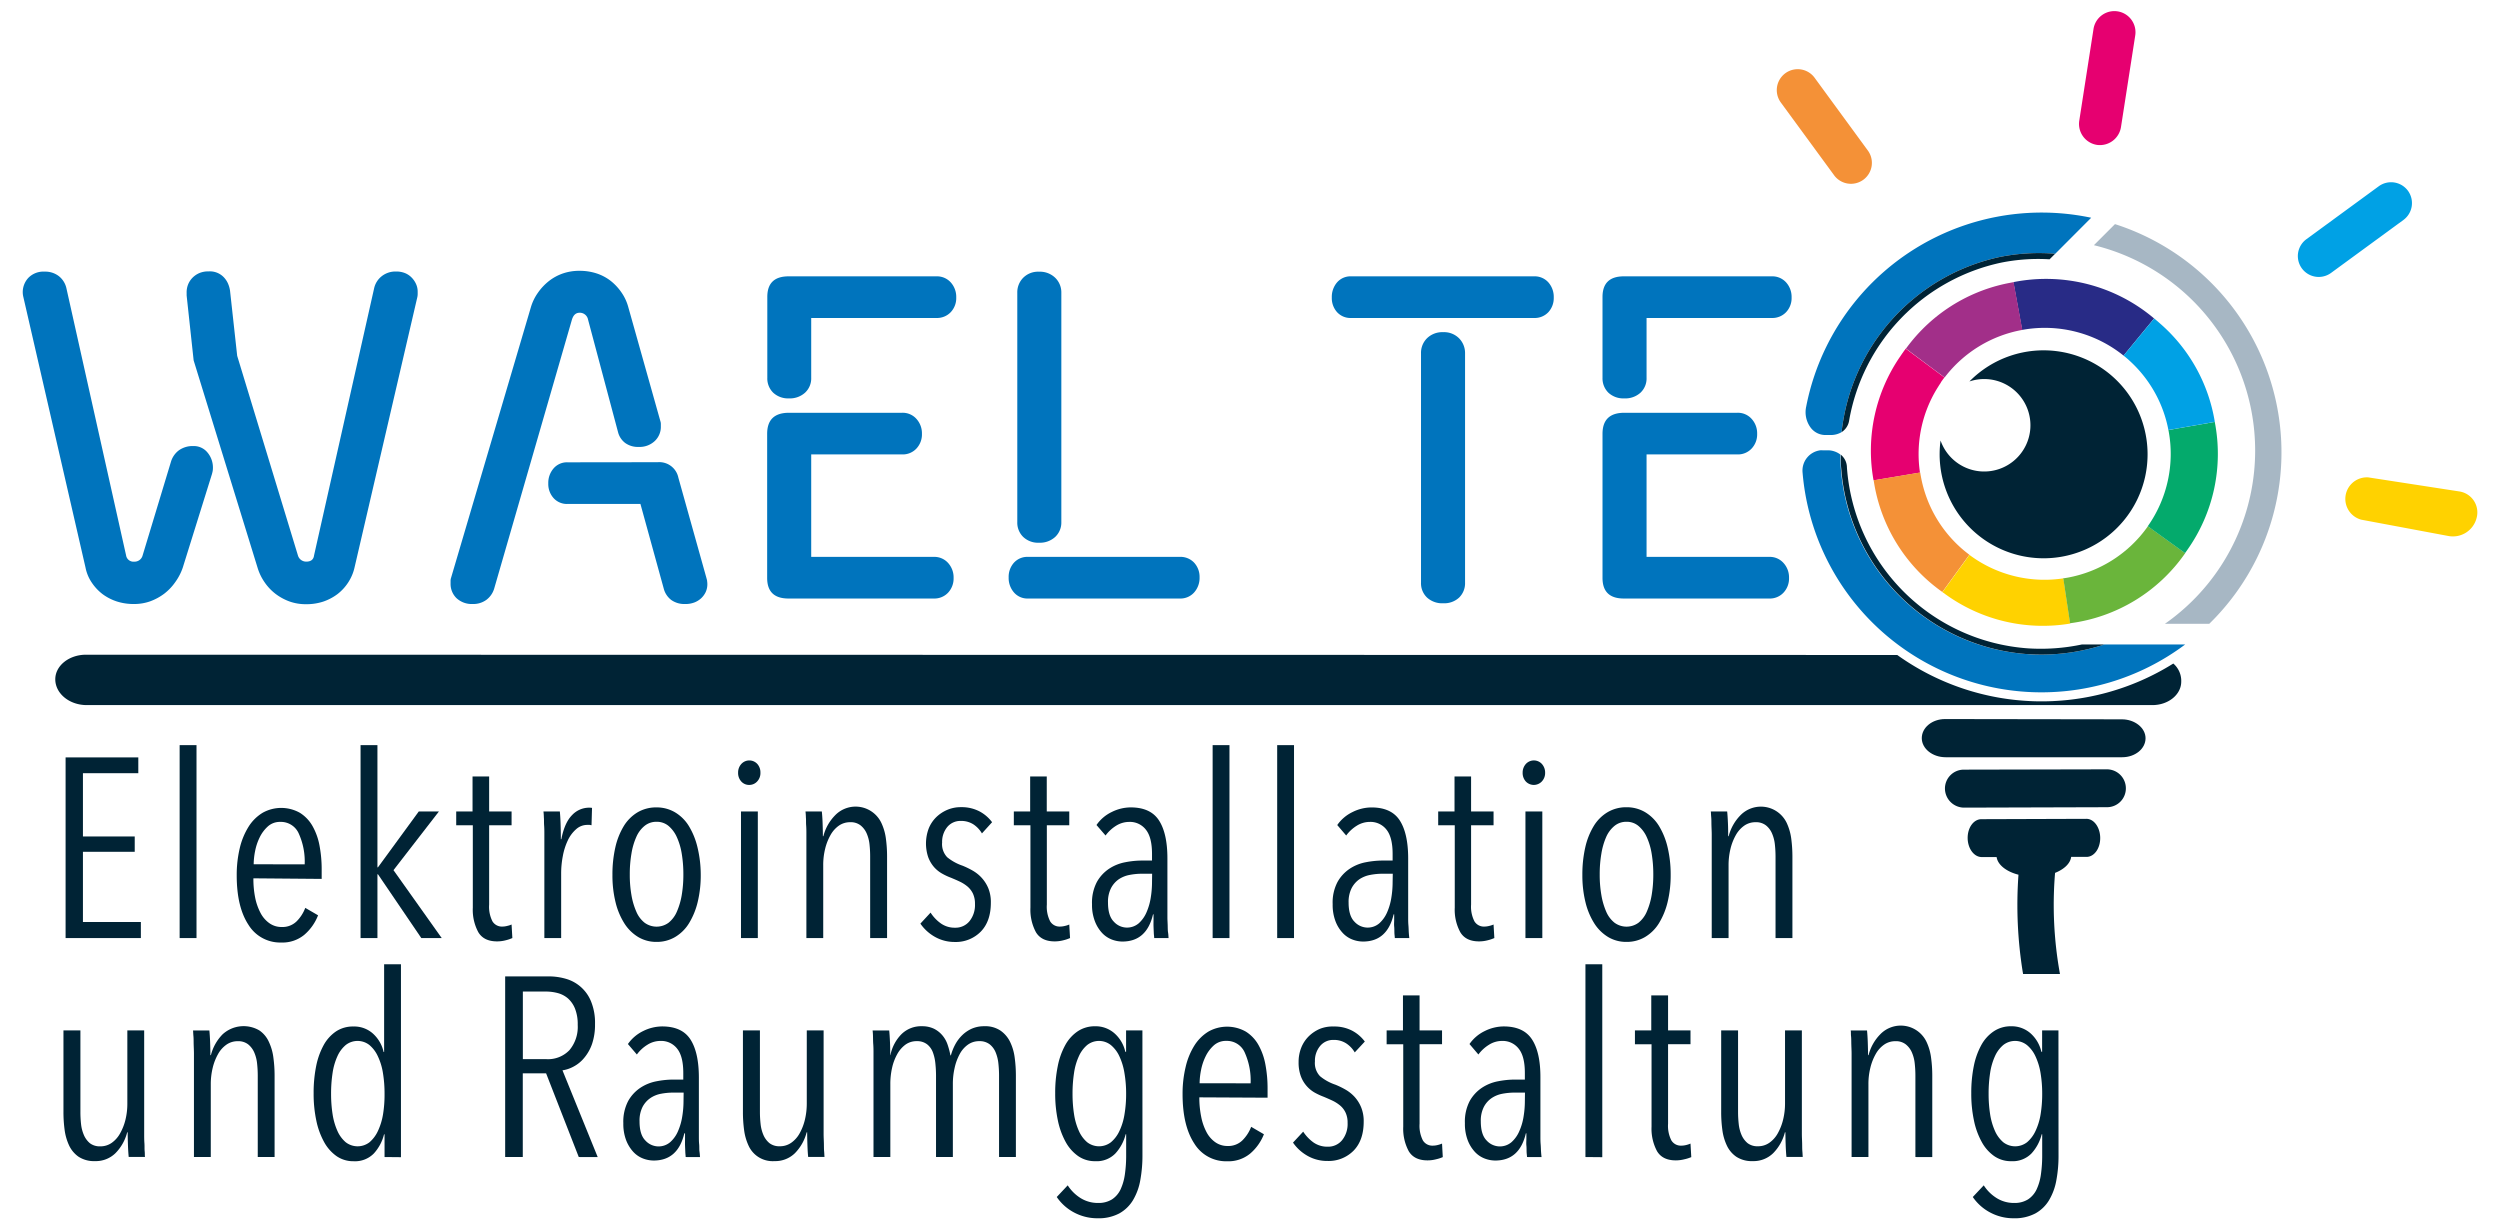 <svg id="a0d6fbf9-9151-4d75-a1d9-a776f447ea1f" data-name="Ebene 1" xmlns="http://www.w3.org/2000/svg" viewBox="0 0 642.96 316.2"><defs><style>.bd6531fc-bb4c-4a5b-8b23-d63e9b34d1d5{fill:none;}.a63ba286-23e0-4981-841f-3270225e4b67{fill:#a7b7c4;}.f5187044-6d6e-4afc-8ddb-8e62d5803fe5{fill:#0074bd;}.ae4e976d-3e6e-49ae-ab4c-27122f501250{fill:#002335;}.ec549c28-a328-49f2-a408-a354b4dc7a76{fill:#f49137;}.b1916b5a-7a82-4845-9923-e58aec0e8968{fill:#e60070;}.b8143b6b-8c3e-46e6-a101-75ce8e09a799{fill:#00a1e5;}.b98d87ca-5c26-4214-8605-eb3de20d5f67{fill:#ffd200;}.b429b7c7-ebfb-4355-b7c7-2584cc0c31ce{fill:#282b86;}.a421c976-f64b-4b66-83cd-61ddf35a1a03{fill:#a22f89;}.a4a3247d-d52a-4a7b-8107-774846fb5863{fill:#6ab53b;}.ba7a1192-aeb5-42aa-b0d4-be24849e469e{fill:#04aa6c;}</style></defs><path class="bd6531fc-bb4c-4a5b-8b23-d63e9b34d1d5" d="M520.08,84.85h0a32.29,32.29,0,0,0-20,12.23h0c-.31.41-.62.83-.91,1.26l0,.07c-.13.18-.24.36-.36.53l-.11.17-.3.48-.14.22a32.26,32.26,0,0,0-4.41,21.7h0c0,.3.09.61.15.91a32.22,32.22,0,0,0,12.51,20.25h0a32.3,32.3,0,0,0,24.36,6l.79-.13a32.31,32.31,0,0,0,20.72-13.24h0a32.27,32.27,0,0,0,5.36-24.51l-.05-.24A32.14,32.14,0,0,0,547.88,93l-.41-.38-.21-.19-.6-.51-.24-.19A32.32,32.32,0,0,0,520.08,84.85Zm32.35,30.28a26.8,26.8,0,1,1-53.35-1.84,11.87,11.87,0,1,0,7.42-15.18,26.86,26.86,0,0,1,45.93,17Z"/><path class="a63ba286-23e0-4981-841f-3270225e4b67" d="M543.94,57.64l-5.42,5.42a54.37,54.37,0,0,1,18.25,97.38h11.41a61.64,61.64,0,0,0-24.24-102.8Z"/><path class="f5187044-6d6e-4afc-8ddb-8e62d5803fe5" d="M465.56,109.82a4.73,4.73,0,0,0,3.9,2.06h1.39a5.42,5.42,0,0,0,2.78-.74,51.91,51.91,0,0,1,40.78-45.07,51,51,0,0,1,14.16-.8L537.82,56a61.69,61.69,0,0,0-73.29,48.54A6.66,6.66,0,0,0,465.56,109.82Z"/><path class="f5187044-6d6e-4afc-8ddb-8e62d5803fe5" d="M540.43,166A51.65,51.65,0,0,1,525,168.35c-1.19,0-2.39,0-3.58-.12a51.77,51.77,0,0,1-48-47.9c-.08-1.15-.11-2.29-.11-3.43a5.36,5.36,0,0,0-3.22-1.09h-1.39a4.89,4.89,0,0,0-.54,0,5.26,5.26,0,0,0-4.57,5.72A61.65,61.65,0,0,0,562,165.74H541.19Z"/><path class="ae4e976d-3e6e-49ae-ab4c-27122f501250" d="M558.94,170.65a63.78,63.78,0,0,1-71-2.2l-465.82-.07c-4.41,0-8,2.89-7.9,6.47s3.66,6.48,8.08,6.49l530.83,0h.42c4.14,0,7.47-2.73,7.43-6.1a.49.49,0,0,0,0-.12,1.79,1.79,0,0,0,0-.23A5.88,5.88,0,0,0,558.94,170.65Z"/><path class="ae4e976d-3e6e-49ae-ab4c-27122f501250" d="M536.59,210.59l-27,.09c-2,0-3.57,2.19-3.54,4.88s1.65,4.86,3.62,4.86l3.83,0c.28,2,2.51,3.75,5.62,4.54a108.35,108.35,0,0,0,1.18,25.53h9.49a99.29,99.29,0,0,1-1.26-26c2.33-.93,3.92-2.41,4.14-4.11l3.94,0c2,0,3.54-2.19,3.53-4.87S538.56,210.59,536.59,210.59Z"/><path class="ae4e976d-3e6e-49ae-ab4c-27122f501250" d="M541.85,197.86l-36.79.08a4.85,4.85,0,0,0-4.85,4.89,4.94,4.94,0,0,0,4.93,4.88l36.78-.11a4.84,4.84,0,0,0,4.82-4.88A4.88,4.88,0,0,0,541.85,197.86Z"/><path class="ae4e976d-3e6e-49ae-ab4c-27122f501250" d="M545.73,185l-45.48-.07c-3.34,0-6,2.2-6,4.91s2.77,4.91,6.12,4.91l45.43,0c3.32,0,6-2.18,6-4.88S549,185,545.73,185Z"/><path class="ec549c28-a328-49f2-a408-a354b4dc7a76" d="M471.6,44.93a5.38,5.38,0,1,0,8.68-6.35L466.69,20A5.37,5.37,0,0,0,458,26.36Z"/><path class="b1916b5a-7a82-4845-9923-e58aec0e8968" d="M539.27,37.26a5.49,5.49,0,0,0,6.22-4.63l3.64-23.4A5.43,5.43,0,1,0,538.4,7.57L534.76,31A5.46,5.46,0,0,0,539.27,37.26Z"/><path class="b8143b6b-8c3e-46e6-a101-75ce8e09a799" d="M619.29,49.07a5.38,5.38,0,0,0-7.52-1.16l-18.6,13.61a5.37,5.37,0,1,0,6.34,8.67l18.6-13.61A5.38,5.38,0,0,0,619.29,49.07Z"/><path class="b98d87ca-5c26-4214-8605-eb3de20d5f67" d="M632.49,126.39l-23.38-3.61a5.54,5.54,0,0,0-1.85,10.87l22.54,4.22a6.28,6.28,0,0,0,7.14-4.65A5.45,5.45,0,0,0,632.49,126.39Z"/><path class="b429b7c7-ebfb-4355-b7c7-2584cc0c31ce" d="M546.42,91.68l-.27-.23L554,81.9a43,43,0,0,0-36.19-9.34l2.25,12.29A32.32,32.32,0,0,1,546.42,91.68Z"/><path class="a421c976-f64b-4b66-83cd-61ddf35a1a03" d="M500.12,97.08a32.29,32.29,0,0,1,20-12.23h0l-2.25-12.29h0l-1.15.22a42.76,42.76,0,0,0-27.84,18.78c.43-.63.88-1.25,1.34-1.87Z"/><path class="b1916b5a-7a82-4845-9923-e58aec0e8968" d="M498.25,99.81l.14-.22.3-.48.11-.17c.12-.17.23-.35.36-.53l0-.07c.29-.43.6-.85.91-1.26h0l-9.94-7.4c-.46.62-.91,1.24-1.34,1.87a42.7,42.7,0,0,0-6.94,32l11.94-2A32.26,32.26,0,0,1,498.25,99.81Z"/><path class="ec549c28-a328-49f2-a408-a354b4dc7a76" d="M494,122.42c-.06-.3-.11-.61-.15-.91h0l-11.94,2h0a1.43,1.43,0,0,1,0,.22,42.81,42.81,0,0,0,17.63,28.52l6.95-9.58A32.22,32.22,0,0,1,494,122.42Z"/><path class="b98d87ca-5c26-4214-8605-eb3de20d5f67" d="M530.87,148.71a32.3,32.3,0,0,1-24.36-6h0l-6.95,9.58h0l.86.61a42.71,42.71,0,0,0,32,7.47l-1.74-11.58Z"/><path class="a4a3247d-d52a-4a7b-8107-774846fb5863" d="M531.66,148.58l-.79.13-.23,0,1.74,11.58h0A42.77,42.77,0,0,0,562,142.26l-9.59-6.92A32.31,32.31,0,0,1,531.66,148.58Z"/><path class="ba7a1192-aeb5-42aa-b0d4-be24849e469e" d="M557.68,110.59l.05.24a32.27,32.27,0,0,1-5.36,24.51h0l9.59,6.92h0l.18-.26.4-.57a42.78,42.78,0,0,0,7.06-32.92l-11.93,2.09Z"/><path class="b8143b6b-8c3e-46e6-a101-75ce8e09a799" d="M555.45,83.13c-.46-.42-.94-.82-1.43-1.23h0l-7.87,9.55.27.23.24.19.6.51.21.19.41.38a32.14,32.14,0,0,1,9.8,17.64h0l11.93-2.09h0A42.54,42.54,0,0,0,555.45,83.13Z"/><path class="ae4e976d-3e6e-49ae-ab4c-27122f501250" d="M506.5,98.11a11.89,11.89,0,1,1-7.42,15.18,26.74,26.74,0,1,0,7.42-15.18Z"/><path class="ae4e976d-3e6e-49ae-ab4c-27122f501250" d="M521.42,168.23c1.19.08,2.39.12,3.58.12A51.65,51.65,0,0,0,540.43,166l.76-.26h-5.72a51.19,51.19,0,0,1-14,1A50.24,50.24,0,0,1,475,120.22v-.09a4.32,4.32,0,0,0-1.59-3.21l0,0c0,1.14,0,2.28.11,3.43A51.77,51.77,0,0,0,521.42,168.23Z"/><path class="ae4e976d-3e6e-49ae-ab4c-27122f501250" d="M514.41,66.07a51.91,51.91,0,0,0-40.78,45.07h0a4.3,4.3,0,0,0,1.94-3,50.38,50.38,0,0,1,39.13-40.6,48.46,48.46,0,0,1,12.42-.85l1.09-1.09.34-.34A51,51,0,0,0,514.41,66.07Z"/><path class="f5187044-6d6e-4afc-8ddb-8e62d5803fe5" d="M66.24,146a13.27,13.27,0,0,0,1.81,3.75,12.9,12.9,0,0,0,2.84,3,13.7,13.7,0,0,0,3.57,1.94,12.38,12.38,0,0,0,4.27.7,13.78,13.78,0,0,0,4.41-.67,13.11,13.11,0,0,0,3.63-1.91,12,12,0,0,0,2.77-3A11.78,11.78,0,0,0,91.17,146L107.3,76.55a4,4,0,0,0,.12-.93V75a4.71,4.71,0,0,0-.4-1.91,5.62,5.62,0,0,0-1.11-1.66,5.07,5.07,0,0,0-1.69-1.17,6,6,0,0,0-2.4-.43A5.68,5.68,0,0,0,98.22,71a5.46,5.46,0,0,0-2,3.14l-15.45,68.7c-.13,1.06-.8,1.6-2,1.6a2.2,2.2,0,0,1-2.15-1.6L61,91.51,59.16,74.76A7,7,0,0,0,58.67,73a5.58,5.58,0,0,0-1-1.57,4.92,4.92,0,0,0-4-1.63,5.89,5.89,0,0,0-2.4.43,5.57,5.57,0,0,0-1.73,1.17,5.3,5.3,0,0,0-1.16,1.75A5.53,5.53,0,0,0,48,75.38V76L49.8,92.68Z"/><path class="f5187044-6d6e-4afc-8ddb-8e62d5803fe5" d="M23.58,149.8a12.33,12.33,0,0,0,2.8,3A12.87,12.87,0,0,0,30,154.67a14,14,0,0,0,4.43.67,12.25,12.25,0,0,0,4.22-.7,14,14,0,0,0,3.57-1.94,13.41,13.41,0,0,0,2.86-3A14.12,14.12,0,0,0,47,146l7.51-24.07c.08-.29.14-.56.19-.8a4.71,4.71,0,0,0,.06-.74,6,6,0,0,0-1.39-4,4.52,4.52,0,0,0-3.66-1.67A6.07,6.07,0,0,0,46,115.82a5.75,5.75,0,0,0-2,2.83l-7.32,24.2a2.14,2.14,0,0,1-2.16,1.6,1.92,1.92,0,0,1-2.09-1.6L17.05,74a5.48,5.48,0,0,0-1.94-3,5.72,5.72,0,0,0-3.66-1.14,5.39,5.39,0,0,0-4.13,1.57,5.4,5.4,0,0,0-1.47,3.84A5.24,5.24,0,0,0,6,76.36L22,146A10.38,10.38,0,0,0,23.58,149.8Z"/><path class="f5187044-6d6e-4afc-8ddb-8e62d5803fe5" d="M121.58,155.34a5.7,5.7,0,0,0,3.51-1.07,5.63,5.63,0,0,0,2-2.87l20-69.19c.37-1.19,1-1.78,2-1.78a2.16,2.16,0,0,1,2.15,1.78L159,111.33a5.07,5.07,0,0,0,1.81,2.61,5.58,5.58,0,0,0,3.48,1,5.67,5.67,0,0,0,4.1-1.51,5,5,0,0,0,1.57-3.78V109a2.32,2.32,0,0,0-.13-.71L161.59,79a12.09,12.09,0,0,0-1.72-3.73,13.62,13.62,0,0,0-2.77-3,12,12,0,0,0-3.63-1.94,14,14,0,0,0-4.43-.68,12.94,12.94,0,0,0-4.28.68,12.37,12.37,0,0,0-3.57,1.94,13.89,13.89,0,0,0-2.83,3A12.56,12.56,0,0,0,136.54,79L116,148.63a2.27,2.27,0,0,0-.12.68v.74a5.11,5.11,0,0,0,1.53,3.79A5.75,5.75,0,0,0,121.58,155.34Z"/><path class="f5187044-6d6e-4afc-8ddb-8e62d5803fe5" d="M146,118.9a4.53,4.53,0,0,0-3.63,1.57,5.66,5.66,0,0,0-1.36,3.85,5.4,5.4,0,0,0,1.36,3.78,4.62,4.62,0,0,0,3.63,1.51h18.71l6,21.79a5.36,5.36,0,0,0,1.88,2.87,5.77,5.77,0,0,0,3.6,1.07,6.27,6.27,0,0,0,2.4-.4,5.54,5.54,0,0,0,1.73-1.07,5.29,5.29,0,0,0,1.17-1.6,4.75,4.75,0,0,0,.43-2,4.92,4.92,0,0,0-.06-.8c0-.25-.11-.54-.19-.87l-7.2-25.73a5,5,0,0,0-5.29-4Z"/><path class="f5187044-6d6e-4afc-8ddb-8e62d5803fe5" d="M202.78,153.93h37.36a4.84,4.84,0,0,0,3.7-1.51,5.34,5.34,0,0,0,1.41-3.79,5.53,5.53,0,0,0-1.41-3.84,4.75,4.75,0,0,0-3.7-1.57H208.63V116.87H232a4.8,4.8,0,0,0,3.69-1.51,5.33,5.33,0,0,0,1.42-3.79,5.54,5.54,0,0,0-1.42-3.84,4.71,4.71,0,0,0-3.69-1.57H202.9q-5.6,0-5.6,5.41v37.06C197.3,152.16,199.12,153.93,202.78,153.93Z"/><path class="f5187044-6d6e-4afc-8ddb-8e62d5803fe5" d="M202.9,102.46a5.82,5.82,0,0,0,4.16-1.48,5,5,0,0,0,1.57-3.83V81.78h32.19a4.87,4.87,0,0,0,3.7-1.5,5.27,5.27,0,0,0,1.41-3.76,5.57,5.57,0,0,0-1.41-3.89,4.77,4.77,0,0,0-3.7-1.56h-38c-3.66,0-5.48,1.76-5.48,5.29V97.17a5.11,5.11,0,0,0,1.51,3.82A5.6,5.6,0,0,0,202.9,102.46Z"/><path class="f5187044-6d6e-4afc-8ddb-8e62d5803fe5" d="M267.23,139.58a5.79,5.79,0,0,0,4.16-1.5,5.07,5.07,0,0,0,1.57-3.79v-59a5.24,5.24,0,0,0-1.57-3.84,5.63,5.63,0,0,0-4.16-1.57,5.39,5.39,0,0,0-4.09,1.57,5.31,5.31,0,0,0-1.51,3.84v59a5.13,5.13,0,0,0,1.51,3.79A5.54,5.54,0,0,0,267.23,139.58Z"/><path class="f5187044-6d6e-4afc-8ddb-8e62d5803fe5" d="M264.4,153.93h39a4.72,4.72,0,0,0,3.72-1.57,5.59,5.59,0,0,0,1.39-3.85,5.37,5.37,0,0,0-1.39-3.79,4.81,4.81,0,0,0-3.72-1.5h-39a4.64,4.64,0,0,0-3.63,1.5,5.44,5.44,0,0,0-1.36,3.79,5.66,5.66,0,0,0,1.36,3.85A4.56,4.56,0,0,0,264.4,153.93Z"/><path class="f5187044-6d6e-4afc-8ddb-8e62d5803fe5" d="M367,87a5.28,5.28,0,0,0-1.54,3.85v59a5.06,5.06,0,0,0,1.54,3.82,5.75,5.75,0,0,0,4.18,1.48,5.59,5.59,0,0,0,4.1-1.48,5.15,5.15,0,0,0,1.51-3.82v-59A5.38,5.38,0,0,0,375.24,87a5.45,5.45,0,0,0-4.1-1.57A5.6,5.6,0,0,0,367,87Z"/><path class="f5187044-6d6e-4afc-8ddb-8e62d5803fe5" d="M347.5,81.78h47a4.82,4.82,0,0,0,3.72-1.5,5.34,5.34,0,0,0,1.38-3.76,5.65,5.65,0,0,0-1.38-3.89,4.73,4.73,0,0,0-3.72-1.56h-47a4.57,4.57,0,0,0-3.63,1.56,5.72,5.72,0,0,0-1.35,3.89,5.4,5.4,0,0,0,1.35,3.76A4.66,4.66,0,0,0,347.5,81.78Z"/><path class="f5187044-6d6e-4afc-8ddb-8e62d5803fe5" d="M417.74,102.46A5.8,5.8,0,0,0,421.9,101a5,5,0,0,0,1.57-3.83V81.78h32.2a4.86,4.86,0,0,0,3.69-1.5,5.27,5.27,0,0,0,1.41-3.76,5.57,5.57,0,0,0-1.41-3.89,4.77,4.77,0,0,0-3.69-1.56H417.62q-5.47,0-5.48,5.29V97.17a5.15,5.15,0,0,0,1.51,3.82A5.62,5.62,0,0,0,417.74,102.46Z"/><path class="f5187044-6d6e-4afc-8ddb-8e62d5803fe5" d="M417.62,153.93H455a4.8,4.8,0,0,0,3.69-1.51,5.31,5.31,0,0,0,1.42-3.79,5.5,5.5,0,0,0-1.42-3.84,4.71,4.71,0,0,0-3.69-1.57H423.47V116.87H446.8a4.8,4.8,0,0,0,3.69-1.51,5.29,5.29,0,0,0,1.42-3.79,5.5,5.5,0,0,0-1.42-3.84,4.71,4.71,0,0,0-3.69-1.57H417.74q-5.6,0-5.6,5.41v37.06Q412.14,153.93,417.62,153.93Z"/><path class="ae4e976d-3e6e-49ae-ab4c-27122f501250" d="M16.87,241.25V194.79h18.7v4.07H21.33v16.27H34.65v3.94H21.33v18.05h14.9v4.13Z"/><path class="ae4e976d-3e6e-49ae-ab4c-27122f501250" d="M46.2,241.25V191.64h4.34v49.61Z"/><path class="ae4e976d-3e6e-49ae-ab4c-27122f501250" d="M65.17,225.89a24.68,24.68,0,0,0,.46,5A14.81,14.81,0,0,0,67,234.79a7.45,7.45,0,0,0,2.25,2.62,5.36,5.36,0,0,0,3.2,1,5.19,5.19,0,0,0,3.82-1.44,9.71,9.71,0,0,0,2.24-3.48l3.29,1.91a12.57,12.57,0,0,1-3.52,5,8.8,8.8,0,0,1-5.94,2,9.57,9.57,0,0,1-8.46-4.59q-3-4.59-3-12.67a29.71,29.71,0,0,1,.78-7,18.33,18.33,0,0,1,2.26-5.51,11,11,0,0,1,3.6-3.58,9.77,9.77,0,0,1,9.62,0,9.57,9.57,0,0,1,3.24,3.41,16.2,16.2,0,0,1,1.8,5.05,32.71,32.71,0,0,1,.55,6.17v2.36Zm13.19-3.6a17.4,17.4,0,0,0-1.52-7.91,5,5,0,0,0-4.74-3,4.61,4.61,0,0,0-3.2,1.15,9.23,9.23,0,0,0-2.11,2.82,14,14,0,0,0-1.19,3.58,18.26,18.26,0,0,0-.36,3.35Z"/><path class="ae4e976d-3e6e-49ae-ab4c-27122f501250" d="M108.35,241.25,97.2,224.84h-.13v16.41H92.73V191.64h4.34v31.43h.13l10.5-14.37h5.18L101.2,223.79l12.4,17.46Z"/><path class="ae4e976d-3e6e-49ae-ab4c-27122f501250" d="M130,241.84a8.72,8.72,0,0,1-2.17.27c-2.28,0-3.88-.79-4.82-2.37a12.1,12.1,0,0,1-1.41-6.3v-21.2h-4.27V208.7h4.2v-9h4.27v9h5.77v3.54h-5.77v20.41a8.26,8.26,0,0,0,.85,4.3,2.83,2.83,0,0,0,2.56,1.35,5.06,5.06,0,0,0,1.24-.17,5.91,5.91,0,0,0,1.12-.36l.2,3.48A10.16,10.16,0,0,1,130,241.84Z"/><path class="ae4e976d-3e6e-49ae-ab4c-27122f501250" d="M147.14,209.62a6,6,0,0,1,4.33-1.9,3.88,3.88,0,0,1,.79.06l-.13,4.46-.49-.09a3.06,3.06,0,0,0-.56,0,4.28,4.28,0,0,0-2.92,1.12,8.69,8.69,0,0,0-2.14,2.89,16.29,16.29,0,0,0-1.27,4,23.8,23.8,0,0,0-.43,4.5v16.6H140V216.9c0-.7,0-1.45,0-2.26s0-1.6-.06-2.36,0-1.47-.07-2.1a14.52,14.52,0,0,0-.1-1.48h4.21c.08.83.15,1.87.19,3.12s.07,2.57.07,4h.13C144.93,212.94,145.87,210.89,147.14,209.62Z"/><path class="ae4e976d-3e6e-49ae-ab4c-27122f501250" d="M180.22,225a29.21,29.21,0,0,1-.79,7,18.9,18.9,0,0,1-2.23,5.45,10.44,10.44,0,0,1-3.58,3.54,9.17,9.17,0,0,1-4.76,1.25,9,9,0,0,1-4.72-1.25,10.89,10.89,0,0,1-3.58-3.54,18.12,18.12,0,0,1-2.26-5.45,28.72,28.72,0,0,1-.79-7,31.29,31.29,0,0,1,.75-7.09,18.29,18.29,0,0,1,2.2-5.51A10.52,10.52,0,0,1,164,208.9a9.38,9.38,0,0,1,4.82-1.25,9.27,9.27,0,0,1,4.76,1.25,10.44,10.44,0,0,1,3.58,3.54,18.84,18.84,0,0,1,2.23,5.51A30.12,30.12,0,0,1,180.22,225Zm-4.47-.1a32.11,32.11,0,0,0-.42-5.36,16.72,16.72,0,0,0-1.28-4.29,8.14,8.14,0,0,0-2.13-2.85,4.7,4.7,0,0,0-3.06-1.05,4.77,4.77,0,0,0-3.08,1.05,7.48,7.48,0,0,0-2.13,2.85,17.17,17.17,0,0,0-1.25,4.29,31,31,0,0,0-.43,5.36,30.21,30.21,0,0,0,.43,5.31,17.75,17.75,0,0,0,1.25,4.25,7.18,7.18,0,0,0,2.13,2.85,5.22,5.22,0,0,0,6.17,0,7.37,7.37,0,0,0,2.13-2.85,18.22,18.22,0,0,0,1.25-4.25A31.24,31.24,0,0,0,175.75,224.94Z"/><path class="ae4e976d-3e6e-49ae-ab4c-27122f501250" d="M195.57,198.72a3.13,3.13,0,0,1-.85,2.27,2.73,2.73,0,0,1-2,.88,2.68,2.68,0,0,1-2.07-.88,3.2,3.2,0,0,1-.82-2.27,3.24,3.24,0,0,1,.82-2.23,2.78,2.78,0,0,1,4.13,0A3.24,3.24,0,0,1,195.57,198.72Zm-5,42.53V208.7h4.33v32.55Z"/><path class="ae4e976d-3e6e-49ae-ab4c-27122f501250" d="M223.79,241.25v-21a28.73,28.73,0,0,0-.16-3.05,9.57,9.57,0,0,0-.72-2.82,5.41,5.41,0,0,0-1.58-2.1,4.08,4.08,0,0,0-2.66-.82,5,5,0,0,0-2.92.88,7.32,7.32,0,0,0-2.16,2.43,13.75,13.75,0,0,0-1.38,3.54,17.37,17.37,0,0,0-.49,4.17v18.77h-4.33V216.9c0-.7,0-1.45,0-2.26s0-1.6-.06-2.36,0-1.47-.07-2.1a14.52,14.52,0,0,0-.1-1.48h4.2c.09.83.16,1.84.2,3s.07,2.3.07,3.35h.13a11.77,11.77,0,0,1,3-5.35,7.33,7.33,0,0,1,11.94,2,13.63,13.63,0,0,1,1.15,4.06,34.22,34.22,0,0,1,.29,4.5v21Z"/><path class="ae4e976d-3e6e-49ae-ab4c-27122f501250" d="M252.54,214.34a7.12,7.12,0,0,0-2.2-2.33,5.79,5.79,0,0,0-3.25-.88,4.37,4.37,0,0,0-3.45,1.54,6,6,0,0,0-1.34,4,4.88,4.88,0,0,0,1.31,3.8,12.57,12.57,0,0,0,3.94,2.17,21.87,21.87,0,0,1,2.63,1.28,9.53,9.53,0,0,1,2.32,1.87,9.28,9.28,0,0,1,1.68,2.66,9.4,9.4,0,0,1,.65,3.71q0,4.78-2.59,7.44a9,9,0,0,1-6.73,2.66,10.25,10.25,0,0,1-5-1.28,11.19,11.19,0,0,1-3.8-3.44l2.62-2.83a10,10,0,0,0,2.66,2.79,6.12,6.12,0,0,0,3.64,1.09,4.61,4.61,0,0,0,3.71-1.68,6.63,6.63,0,0,0,1.41-4.43,6.16,6.16,0,0,0-.52-2.65,5.61,5.61,0,0,0-1.38-1.81,9.35,9.35,0,0,0-1.94-1.25c-.72-.35-1.48-.67-2.26-1a15.89,15.89,0,0,1-2.4-1.12,7.93,7.93,0,0,1-2.07-1.7,8.25,8.25,0,0,1-1.47-2.53,11.05,11.05,0,0,1,.13-7.32,8.51,8.51,0,0,1,1.93-2.92,9.34,9.34,0,0,1,2.86-1.9,8.79,8.79,0,0,1,3.51-.69,9.9,9.9,0,0,1,4.76,1.08,9.7,9.7,0,0,1,3.25,2.79Z"/><path class="ae4e976d-3e6e-49ae-ab4c-27122f501250" d="M273.41,241.84a8.72,8.72,0,0,1-2.17.27q-3.4,0-4.82-2.37a12.2,12.2,0,0,1-1.41-6.3v-21.2h-4.27V208.7h4.2v-9h4.27v9H275v3.54h-5.77v20.41a8.26,8.26,0,0,0,.85,4.3,2.83,2.83,0,0,0,2.56,1.35,5.2,5.2,0,0,0,1.25-.17,5.79,5.79,0,0,0,1.11-.36l.2,3.48A9.88,9.88,0,0,1,273.41,241.84Z"/><path class="ae4e976d-3e6e-49ae-ab4c-27122f501250" d="M296.84,241.25c0-.35-.08-.79-.1-1.31s-.05-1.08-.07-1.67,0-1.16,0-1.71v-1.41h-.13q-1.63,7-7.88,7a7.71,7.71,0,0,1-2.75-.53,6.74,6.74,0,0,1-2.5-1.71,9.3,9.3,0,0,1-1.83-3,11.62,11.62,0,0,1-.73-4.37,11.42,11.42,0,0,1,1.25-5.71,9.88,9.88,0,0,1,3.15-3.41,11.33,11.33,0,0,1,4.17-1.67,22.78,22.78,0,0,1,4.3-.43h2.56v-1.71q0-4.26-1.58-6.23a5.18,5.18,0,0,0-4.26-2,6.38,6.38,0,0,0-3.42,1,9.85,9.85,0,0,0-2.69,2.5L282,212.18a10,10,0,0,1,3.93-3.35,11,11,0,0,1,4.86-1.18q5.11,0,7.28,3.35t2.17,9.78v13.51q0,.66,0,1.65c0,.65.05,1.32.07,2s0,1.31.1,1.9.08,1.06.13,1.41Zm-.53-16.54h-2.62a16.8,16.8,0,0,0-3.15.3,7.5,7.5,0,0,0-2.79,1.11,6.33,6.33,0,0,0-2,2.27,7.72,7.72,0,0,0-.79,3.74q0,3.42,1.51,4.92a4.55,4.55,0,0,0,3.28,1.51,4.62,4.62,0,0,0,3.12-1.11,8,8,0,0,0,2-2.83,15.23,15.23,0,0,0,1.08-3.74,24.55,24.55,0,0,0,.33-3.94Z"/><path class="ae4e976d-3e6e-49ae-ab4c-27122f501250" d="M311.87,241.25V191.64h4.33v49.61Z"/><path class="ae4e976d-3e6e-49ae-ab4c-27122f501250" d="M328.47,241.25V191.64h4.33v49.61Z"/><path class="ae4e976d-3e6e-49ae-ab4c-27122f501250" d="M358.72,241.25c0-.35-.08-.79-.1-1.31s0-1.08-.06-1.67,0-1.16,0-1.71v-1.41h-.14q-1.63,7-7.87,7a7.72,7.72,0,0,1-2.76-.53,6.63,6.63,0,0,1-2.49-1.71,9.14,9.14,0,0,1-1.84-3,11.83,11.83,0,0,1-.72-4.37,11.32,11.32,0,0,1,1.25-5.71,9.88,9.88,0,0,1,3.15-3.41,11.21,11.21,0,0,1,4.16-1.67,22.86,22.86,0,0,1,4.3-.43h2.56v-1.71q0-4.26-1.57-6.23a5.2,5.2,0,0,0-4.27-2,6.35,6.35,0,0,0-3.41,1,9.71,9.71,0,0,0-2.69,2.5l-2.3-2.69a10.1,10.1,0,0,1,3.94-3.35,11,11,0,0,1,4.85-1.18q5.13,0,7.29,3.35t2.16,9.78v13.51c0,.44,0,1,0,1.65s0,1.32.06,2,.06,1.31.1,1.9.09,1.06.13,1.41Zm-.52-16.54h-2.63a16.8,16.8,0,0,0-3.15.3,7.5,7.5,0,0,0-2.79,1.11,6.43,6.43,0,0,0-2,2.27,7.83,7.83,0,0,0-.79,3.74c0,2.28.51,3.92,1.51,4.92a4.59,4.59,0,0,0,6.4.4,8.14,8.14,0,0,0,2-2.83,15.23,15.23,0,0,0,1.08-3.74,24.55,24.55,0,0,0,.33-3.94Z"/><path class="ae4e976d-3e6e-49ae-ab4c-27122f501250" d="M382.55,241.84a8.78,8.78,0,0,1-2.17.27c-2.28,0-3.88-.79-4.82-2.37a12.1,12.1,0,0,1-1.42-6.3v-21.2h-4.26V208.7h4.2v-9h4.26v9h5.78v3.54h-5.78v20.41a8.25,8.25,0,0,0,.86,4.3,2.83,2.83,0,0,0,2.56,1.35,5.2,5.2,0,0,0,1.25-.17,6,6,0,0,0,1.11-.36l.2,3.48A10.16,10.16,0,0,1,382.55,241.84Z"/><path class="ae4e976d-3e6e-49ae-ab4c-27122f501250" d="M397.38,198.72a3.14,3.14,0,0,1-.86,2.27,2.83,2.83,0,0,1-4.1,0,3.24,3.24,0,0,1-.82-2.27,3.28,3.28,0,0,1,.82-2.23,2.79,2.79,0,0,1,4.14,0A3.28,3.28,0,0,1,397.38,198.72Zm-5.06,42.53V208.7h4.34v32.55Z"/><path class="ae4e976d-3e6e-49ae-ab4c-27122f501250" d="M429.67,225a29.21,29.21,0,0,1-.79,7,18.9,18.9,0,0,1-2.23,5.45,10.52,10.52,0,0,1-3.58,3.54,9.17,9.17,0,0,1-4.76,1.25,9,9,0,0,1-4.72-1.25,10.89,10.89,0,0,1-3.58-3.54,18.12,18.12,0,0,1-2.26-5.45,28.72,28.72,0,0,1-.79-7,31.29,31.29,0,0,1,.75-7.09,18.29,18.29,0,0,1,2.2-5.51,10.44,10.44,0,0,1,3.58-3.54,9.38,9.38,0,0,1,4.82-1.25,9.27,9.27,0,0,1,4.76,1.25,10.52,10.52,0,0,1,3.58,3.54,18.84,18.84,0,0,1,2.23,5.51A30.12,30.12,0,0,1,429.67,225Zm-4.47-.1a32.11,32.11,0,0,0-.42-5.36,16.72,16.72,0,0,0-1.28-4.29,8,8,0,0,0-2.14-2.85,4.65,4.65,0,0,0-3.05-1.05,4.77,4.77,0,0,0-3.08,1.05,7.6,7.6,0,0,0-2.14,2.85,17.61,17.61,0,0,0-1.24,4.29,31,31,0,0,0-.43,5.36,30.21,30.21,0,0,0,.43,5.31,18.23,18.23,0,0,0,1.24,4.25,7.29,7.29,0,0,0,2.14,2.85,5.22,5.22,0,0,0,6.17,0,7.37,7.37,0,0,0,2.13-2.85,18.22,18.22,0,0,0,1.25-4.25A31.24,31.24,0,0,0,425.2,224.94Z"/><path class="ae4e976d-3e6e-49ae-ab4c-27122f501250" d="M456.64,241.25v-21a28.78,28.78,0,0,0-.17-3.05,9.57,9.57,0,0,0-.72-2.82,5.29,5.29,0,0,0-1.57-2.1,4.1,4.1,0,0,0-2.66-.82,5,5,0,0,0-2.92.88,7.35,7.35,0,0,0-2.17,2.43,13.75,13.75,0,0,0-1.38,3.54,17.89,17.89,0,0,0-.49,4.17v18.77h-4.33V216.9c0-.7,0-1.45,0-2.26s-.05-1.6-.07-2.36,0-1.47-.06-2.1-.06-1.13-.1-1.48h4.2c.09.83.15,1.84.2,3s.06,2.3.06,3.35h.13a11.86,11.86,0,0,1,3-5.35,7.35,7.35,0,0,1,11.95,2,13.93,13.93,0,0,1,1.15,4.06,36,36,0,0,1,.29,4.5v21Z"/><path class="ae4e976d-3e6e-49ae-ab4c-27122f501250" d="M20.68,265v21a28.46,28.46,0,0,0,.16,3.05,9.72,9.72,0,0,0,.72,2.83A5.68,5.68,0,0,0,23.1,294a4.13,4.13,0,0,0,2.69.82,5,5,0,0,0,2.93-.89,7.32,7.32,0,0,0,2.16-2.43A13.75,13.75,0,0,0,32.26,288a17.31,17.31,0,0,0,.49-4.17V265h4.33v24.35c0,.7,0,1.46,0,2.26s0,1.6.06,2.37,0,1.47.07,2.13,0,1.14.09,1.44h-4.2c-.08-.83-.15-1.83-.19-3s-.07-2.29-.07-3.34h-.13a11.77,11.77,0,0,1-3,5.35,7.21,7.21,0,0,1-5.25,2.06,7.3,7.3,0,0,1-4.23-1.11,7.35,7.35,0,0,1-2.46-2.92,13.67,13.67,0,0,1-1.15-4,34,34,0,0,1-.3-4.53V265Z"/><path class="ae4e976d-3e6e-49ae-ab4c-27122f501250" d="M66.29,297.57v-21a28.78,28.78,0,0,0-.17-3.05,9.57,9.57,0,0,0-.72-2.82,5.46,5.46,0,0,0-1.57-2.1,4.1,4.1,0,0,0-2.66-.82,5,5,0,0,0-2.92.88,7.24,7.24,0,0,0-2.17,2.43,13.68,13.68,0,0,0-1.38,3.55,17.75,17.75,0,0,0-.49,4.16v18.77H49.88V273.22c0-.69,0-1.45,0-2.26s-.05-1.6-.07-2.36,0-1.47-.06-2.1-.06-1.13-.1-1.48h4.2c.08.83.15,1.84.19,3s.07,2.3.07,3.35h.13a11.77,11.77,0,0,1,3-5.35,8,8,0,0,1,9.48-1A7.07,7.07,0,0,1,69.17,268a13.32,13.32,0,0,1,1.15,4.07,34.09,34.09,0,0,1,.3,4.49v21Z"/><path class="ae4e976d-3e6e-49ae-ab4c-27122f501250" d="M98.9,297.57v-5.84h-.13a11.32,11.32,0,0,1-2.62,4.92,6.74,6.74,0,0,1-5.19,2,7.53,7.53,0,0,1-4.4-1.31,10.7,10.7,0,0,1-3.21-3.64,19.5,19.5,0,0,1-2-5.51,33.13,33.13,0,0,1-.69-7,34.75,34.75,0,0,1,.65-7,18.94,18.94,0,0,1,1.94-5.42,10.14,10.14,0,0,1,3.22-3.54A7.86,7.86,0,0,1,90.9,264a7.19,7.19,0,0,1,5,1.81,9,9,0,0,1,2.76,4.75h.13V248h4.33v49.61Zm0-16.27a32.36,32.36,0,0,0-.42-5.38,15.56,15.56,0,0,0-1.32-4.3A8.21,8.21,0,0,0,95,268.76a4.93,4.93,0,0,0-6.08,0,8.09,8.09,0,0,0-2.13,2.86,16,16,0,0,0-1.25,4.3,34.79,34.79,0,0,0-.39,5.38,33.75,33.75,0,0,0,.39,5.28,16.64,16.64,0,0,0,1.25,4.3,8.13,8.13,0,0,0,2.13,2.89,5,5,0,0,0,6.11,0,8.43,8.43,0,0,0,2.16-2.89,16.22,16.22,0,0,0,1.32-4.3A31.39,31.39,0,0,0,98.9,281.3Z"/><path class="ae4e976d-3e6e-49ae-ab4c-27122f501250" d="M148.85,297.57l-8.4-21.52h-6v21.52h-4.53V251.11H141.1a15.91,15.91,0,0,1,4.43.62,9.9,9.9,0,0,1,6.5,5.88,14.53,14.53,0,0,1,1,5.77,15.37,15.37,0,0,1-.76,5.09,11.29,11.29,0,0,1-2,3.57,8.9,8.9,0,0,1-2.69,2.23,8.57,8.57,0,0,1-2.92,1l9.06,22.31Zm-.27-34a10.87,10.87,0,0,0-.69-4.15,7,7,0,0,0-1.83-2.65,6.63,6.63,0,0,0-2.63-1.37,11.86,11.86,0,0,0-3.05-.39h-5.91v17.39h6.11a7.6,7.6,0,0,0,5.87-2.32A9.28,9.28,0,0,0,148.58,263.61Z"/><path class="ae4e976d-3e6e-49ae-ab4c-27122f501250" d="M176.34,297.57c0-.35-.07-.78-.09-1.31s-.05-1.08-.07-1.67,0-1.16,0-1.71v-1.41H176q-1.65,7-7.88,7a7.72,7.72,0,0,1-2.76-.53,6.8,6.8,0,0,1-2.49-1.7,9.48,9.48,0,0,1-1.84-3,11.79,11.79,0,0,1-.72-4.37,11.42,11.42,0,0,1,1.25-5.71,9.88,9.88,0,0,1,3.15-3.41,11.33,11.33,0,0,1,4.17-1.67,22.76,22.76,0,0,1,4.29-.43h2.56v-1.7q0-4.28-1.57-6.24a5.18,5.18,0,0,0-4.27-2,6.3,6.3,0,0,0-3.41,1,9.52,9.52,0,0,0-2.69,2.49l-2.3-2.69a10.18,10.18,0,0,1,3.94-3.35,11.13,11.13,0,0,1,4.86-1.18q5.12,0,7.28,3.35t2.17,9.78v13.52c0,.43,0,1,0,1.64s0,1.32.07,2,0,1.31.09,1.9.09,1.06.14,1.41ZM175.82,281h-2.63a16.79,16.79,0,0,0-3.15.29,7.24,7.24,0,0,0-2.78,1.12,6.33,6.33,0,0,0-2,2.26,7.84,7.84,0,0,0-.78,3.74q0,3.42,1.51,4.92a4.58,4.58,0,0,0,6.39.4,7.89,7.89,0,0,0,2-2.83,15.23,15.23,0,0,0,1.08-3.74,24.43,24.43,0,0,0,.33-3.93Z"/><path class="ae4e976d-3e6e-49ae-ab4c-27122f501250" d="M195.44,265v21a28.49,28.49,0,0,0,.17,3.05,9.72,9.72,0,0,0,.72,2.83,5.57,5.57,0,0,0,1.54,2.1,4.11,4.11,0,0,0,2.69.82,5,5,0,0,0,2.92-.89,7.24,7.24,0,0,0,2.17-2.43A13.75,13.75,0,0,0,207,288a17.83,17.83,0,0,0,.49-4.17V265h4.33v24.35c0,.7,0,1.46,0,2.26s.05,1.6.07,2.37,0,1.47.06,2.13.06,1.14.1,1.44h-4.2c-.09-.83-.15-1.83-.19-3s-.07-2.29-.07-3.34h-.13a11.86,11.86,0,0,1-3,5.35,7.21,7.21,0,0,1-5.25,2.06,6.8,6.8,0,0,1-6.7-4,13.66,13.66,0,0,1-1.14-4,34,34,0,0,1-.3-4.53V265Z"/><path class="ae4e976d-3e6e-49ae-ab4c-27122f501250" d="M231.82,266a7.19,7.19,0,0,1,5.33-2.07,7,7,0,0,1,3,.62,6.78,6.78,0,0,1,2.15,1.65,7.31,7.31,0,0,1,1.38,2.39,19.52,19.52,0,0,1,.75,2.82h.13a13.31,13.31,0,0,1,1.11-2.79,9.81,9.81,0,0,1,1.8-2.39,8.49,8.49,0,0,1,2.48-1.68,7.83,7.83,0,0,1,3.17-.62,7,7,0,0,1,4.18,1.12A7.54,7.54,0,0,1,259.8,268a13.05,13.05,0,0,1,1.17,4.07,34.09,34.09,0,0,1,.3,4.49v21h-4.33v-21a28.78,28.78,0,0,0-.17-3.05,10.23,10.23,0,0,0-.69-2.82,5.11,5.11,0,0,0-1.54-2.1,4.2,4.2,0,0,0-2.72-.82,4.93,4.93,0,0,0-2.86.88,7,7,0,0,0-2.13,2.43,13.28,13.28,0,0,0-1.31,3.55,18.29,18.29,0,0,0-.46,4.16v18.77h-4.33v-21a29.64,29.64,0,0,0-.17-3.08,11.21,11.21,0,0,0-.65-2.86,4.7,4.7,0,0,0-1.5-2.06,4.17,4.17,0,0,0-2.64-.79,4.84,4.84,0,0,0-2.88.88,7.57,7.57,0,0,0-2.12,2.43,13,13,0,0,0-1.34,3.55,18.88,18.88,0,0,0-.45,4.16v18.77h-4.33V273.22c0-.69,0-1.45,0-2.26s0-1.6-.06-2.36-.05-1.47-.07-2.1a14.52,14.52,0,0,0-.1-1.48h4.27c.09.83.15,1.84.2,3s.06,2.3.06,3.35H229A10.62,10.62,0,0,1,231.82,266Z"/><path class="ae4e976d-3e6e-49ae-ab4c-27122f501250" d="M293.82,297.11a34.94,34.94,0,0,1-.56,6.44,15.1,15.1,0,0,1-1.87,5.11,9.52,9.52,0,0,1-3.54,3.42,11.35,11.35,0,0,1-5.58,1.24,12.69,12.69,0,0,1-6-1.47,12.41,12.41,0,0,1-4.49-4l2.82-3a10.68,10.68,0,0,0,3.31,3.28,8.38,8.38,0,0,0,4.5,1.25,6.47,6.47,0,0,0,3.58-.92,6.27,6.27,0,0,0,2.2-2.56,13.78,13.78,0,0,0,1.11-3.87,33.86,33.86,0,0,0,.33-4.93v-5.38h-.13a11.34,11.34,0,0,1-2.63,4.92,6.7,6.7,0,0,1-5.18,2,7.51,7.51,0,0,1-4.4-1.31,10.72,10.72,0,0,1-3.22-3.64,19.81,19.81,0,0,1-2-5.51,33.13,33.13,0,0,1-.69-7,34,34,0,0,1,.66-7,18.65,18.65,0,0,1,1.94-5.42,10.12,10.12,0,0,1,3.21-3.54,7.88,7.88,0,0,1,4.43-1.28,7.32,7.32,0,0,1,5,1.81,8.92,8.92,0,0,1,2.79,4.75h.2V265h4.2Zm-4.2-15.81a31,31,0,0,0-.43-5.32,16.12,16.12,0,0,0-1.31-4.33,8.14,8.14,0,0,0-2.2-2.89,4.91,4.91,0,0,0-6.07,0,8.09,8.09,0,0,0-2.13,2.86,15.61,15.61,0,0,0-1.25,4.3,34.79,34.79,0,0,0-.39,5.38,33.75,33.75,0,0,0,.39,5.28,16.25,16.25,0,0,0,1.25,4.3,8.13,8.13,0,0,0,2.13,2.89,5,5,0,0,0,6.1,0,8.29,8.29,0,0,0,2.17-2.86,15.59,15.59,0,0,0,1.31-4.26A30.93,30.93,0,0,0,289.62,281.3Z"/><path class="ae4e976d-3e6e-49ae-ab4c-27122f501250" d="M308.45,282.22a24.62,24.62,0,0,0,.47,4.95,14.14,14.14,0,0,0,1.35,3.94,7.33,7.33,0,0,0,2.24,2.62,5.38,5.38,0,0,0,3.2,1,5.18,5.18,0,0,0,3.82-1.45,9.86,9.86,0,0,0,2.25-3.48l3.28,1.91a12.58,12.58,0,0,1-3.51,4.95,8.79,8.79,0,0,1-5.94,2,9.57,9.57,0,0,1-8.47-4.59q-3-4.59-3-12.67a29.24,29.24,0,0,1,.79-7,18.07,18.07,0,0,1,2.25-5.51,11.18,11.18,0,0,1,3.6-3.58,9.77,9.77,0,0,1,9.62,0,9.57,9.57,0,0,1,3.24,3.41,16.2,16.2,0,0,1,1.8,5.05,32.77,32.77,0,0,1,.56,6.17v2.37Zm13.19-3.61a17.58,17.58,0,0,0-1.51-7.91,5,5,0,0,0-4.75-3,4.65,4.65,0,0,0-3.2,1.15,9.23,9.23,0,0,0-2.11,2.82,14,14,0,0,0-1.19,3.58,18.26,18.26,0,0,0-.36,3.35Z"/><path class="ae4e976d-3e6e-49ae-ab4c-27122f501250" d="M348.42,270.66a7,7,0,0,0-2.2-2.32,5.79,5.79,0,0,0-3.25-.89,4.34,4.34,0,0,0-3.44,1.54,5.92,5.92,0,0,0-1.35,4,4.85,4.85,0,0,0,1.32,3.8,12.39,12.39,0,0,0,3.93,2.17,21.16,21.16,0,0,1,2.63,1.28,9.78,9.78,0,0,1,2.33,1.87,9.26,9.26,0,0,1,1.67,2.66,9.39,9.39,0,0,1,.66,3.71c0,3.19-.87,5.67-2.59,7.44a9,9,0,0,1-6.73,2.66,10.18,10.18,0,0,1-5.06-1.28,11.19,11.19,0,0,1-3.8-3.44l2.62-2.82a10.43,10.43,0,0,0,2.66,2.79,6.18,6.18,0,0,0,3.64,1.08,4.61,4.61,0,0,0,3.71-1.68,6.63,6.63,0,0,0,1.41-4.43,6,6,0,0,0-.52-2.65,5.35,5.35,0,0,0-1.38-1.81,9.5,9.5,0,0,0-1.94-1.25c-.72-.34-1.47-.67-2.26-1a17.41,17.41,0,0,1-2.4-1.11,8.13,8.13,0,0,1-2.06-1.71,8,8,0,0,1-1.48-2.53,10.15,10.15,0,0,1-.56-3.58,9.92,9.92,0,0,1,.69-3.74,8.53,8.53,0,0,1,1.94-2.92,9.3,9.3,0,0,1,2.85-1.9A8.79,8.79,0,0,1,343,264a9.87,9.87,0,0,1,4.76,1.08,9.73,9.73,0,0,1,3.25,2.79Z"/><path class="ae4e976d-3e6e-49ae-ab4c-27122f501250" d="M369.29,298.16a8.66,8.66,0,0,1-2.17.27q-3.4,0-4.82-2.37a12.2,12.2,0,0,1-1.41-6.3V268.57h-4.27V265h4.2v-9h4.27v9h5.78v3.55h-5.78V289a8.25,8.25,0,0,0,.85,4.29,2.83,2.83,0,0,0,2.56,1.35,5.1,5.1,0,0,0,1.25-.16,6.67,6.67,0,0,0,1.12-.37l.19,3.48A9.88,9.88,0,0,1,369.29,298.16Z"/><path class="ae4e976d-3e6e-49ae-ab4c-27122f501250" d="M392.72,297.57c0-.35-.08-.78-.1-1.31s0-1.08-.06-1.67,0-1.16,0-1.71v-1.41h-.13q-1.63,7-7.87,7a7.72,7.72,0,0,1-2.76-.53,6.72,6.72,0,0,1-2.49-1.7,9.3,9.3,0,0,1-1.84-3,11.79,11.79,0,0,1-.72-4.37,11.43,11.43,0,0,1,1.24-5.71,9.88,9.88,0,0,1,3.15-3.41,11.33,11.33,0,0,1,4.17-1.67,22.78,22.78,0,0,1,4.3-.43h2.56v-1.7q0-4.28-1.58-6.24a5.18,5.18,0,0,0-4.26-2,6.27,6.27,0,0,0-3.41,1,9.7,9.7,0,0,0-2.7,2.49l-2.29-2.69a10.11,10.11,0,0,1,3.94-3.35,11.06,11.06,0,0,1,4.85-1.18q5.11,0,7.29,3.35t2.16,9.78v13.52c0,.43,0,1,0,1.64s0,1.32.06,2,.06,1.31.1,1.9.09,1.06.13,1.41ZM392.2,281h-2.63a16.79,16.79,0,0,0-3.15.29,7.35,7.35,0,0,0-2.79,1.12,6.21,6.21,0,0,0-2,2.26,7.72,7.72,0,0,0-.79,3.74q0,3.42,1.51,4.92a4.59,4.59,0,0,0,6.4.4,8,8,0,0,0,2-2.83,14.81,14.81,0,0,0,1.09-3.74,24.43,24.43,0,0,0,.33-3.93Z"/><path class="ae4e976d-3e6e-49ae-ab4c-27122f501250" d="M407.75,297.57V248h4.33v49.61Z"/><path class="ae4e976d-3e6e-49ae-ab4c-27122f501250" d="M433.15,298.16a8.72,8.72,0,0,1-2.17.27q-3.41,0-4.82-2.37a12.2,12.2,0,0,1-1.41-6.3V268.57h-4.27V265h4.2v-9H429v9h5.77v3.55H429V289a8.25,8.25,0,0,0,.85,4.29,2.83,2.83,0,0,0,2.56,1.35,5.16,5.16,0,0,0,1.25-.16,6.54,6.54,0,0,0,1.11-.37l.2,3.48A9.88,9.88,0,0,1,433.15,298.16Z"/><path class="ae4e976d-3e6e-49ae-ab4c-27122f501250" d="M447,265v21a28.49,28.49,0,0,0,.17,3.05,9.72,9.72,0,0,0,.72,2.83,5.68,5.68,0,0,0,1.54,2.1,4.11,4.11,0,0,0,2.69.82,5,5,0,0,0,2.92-.89,7.24,7.24,0,0,0,2.17-2.43,13.75,13.75,0,0,0,1.38-3.54,17.31,17.31,0,0,0,.49-4.17V265h4.33v24.35c0,.7,0,1.46,0,2.26s.05,1.6.07,2.37,0,1.47.06,2.13.06,1.14.1,1.44h-4.2c-.08-.83-.15-1.83-.19-3s-.07-2.29-.07-3.34h-.13a11.77,11.77,0,0,1-3,5.35,7.21,7.21,0,0,1-5.25,2.06,7.3,7.3,0,0,1-4.23-1.11,7.2,7.2,0,0,1-2.46-2.92,13.37,13.37,0,0,1-1.15-4,34,34,0,0,1-.3-4.53V265Z"/><path class="ae4e976d-3e6e-49ae-ab4c-27122f501250" d="M492.61,297.57v-21a28.78,28.78,0,0,0-.17-3.05,9.57,9.57,0,0,0-.72-2.82,5.38,5.38,0,0,0-1.58-2.1,4.06,4.06,0,0,0-2.65-.82,5,5,0,0,0-2.92.88,7.24,7.24,0,0,0-2.17,2.43,13.68,13.68,0,0,0-1.38,3.55,17.23,17.23,0,0,0-.49,4.16v18.77H476.2V273.22c0-.69,0-1.45,0-2.26s-.05-1.6-.07-2.36,0-1.47-.07-2.1,0-1.13-.09-1.48h4.2c.08.83.15,1.84.19,3s.07,2.3.07,3.35h.13a11.77,11.77,0,0,1,3-5.35,7.33,7.33,0,0,1,11.94,2,13.61,13.61,0,0,1,1.15,4.07,34.09,34.09,0,0,1,.3,4.49v21Z"/><path class="ae4e976d-3e6e-49ae-ab4c-27122f501250" d="M529.42,297.11a34.1,34.1,0,0,1-.56,6.44,15.1,15.1,0,0,1-1.87,5.11,9.38,9.38,0,0,1-3.54,3.42,11.35,11.35,0,0,1-5.58,1.24,12.68,12.68,0,0,1-6-1.47,12.45,12.45,0,0,1-4.5-4l2.82-3a10.6,10.6,0,0,0,3.32,3.28,8.32,8.32,0,0,0,4.49,1.25,6.45,6.45,0,0,0,3.58-.92,6.27,6.27,0,0,0,2.2-2.56,13.45,13.45,0,0,0,1.11-3.87,33.86,33.86,0,0,0,.33-4.93v-5.38h-.13a11.32,11.32,0,0,1-2.62,4.92,6.74,6.74,0,0,1-5.19,2,7.53,7.53,0,0,1-4.4-1.31,10.6,10.6,0,0,1-3.21-3.64,19.5,19.5,0,0,1-2-5.51,33.13,33.13,0,0,1-.69-7,34.75,34.75,0,0,1,.65-7,18.94,18.94,0,0,1,1.94-5.42,10,10,0,0,1,3.22-3.54,7.86,7.86,0,0,1,4.43-1.28,7.36,7.36,0,0,1,5,1.81,9.05,9.05,0,0,1,2.79,4.75h.19V265h4.2Zm-4.2-15.81a32.05,32.05,0,0,0-.42-5.32,16.48,16.48,0,0,0-1.32-4.33,8.14,8.14,0,0,0-2.2-2.89,4.91,4.91,0,0,0-6.07,0,8.09,8.09,0,0,0-2.13,2.86,16,16,0,0,0-1.25,4.3,34.79,34.79,0,0,0-.39,5.38,33.75,33.75,0,0,0,.39,5.28,16.64,16.64,0,0,0,1.25,4.3,8.13,8.13,0,0,0,2.13,2.89,5,5,0,0,0,6.11,0,8.39,8.39,0,0,0,2.16-2.86,15.94,15.94,0,0,0,1.32-4.26A32,32,0,0,0,525.22,281.3Z"/></svg>